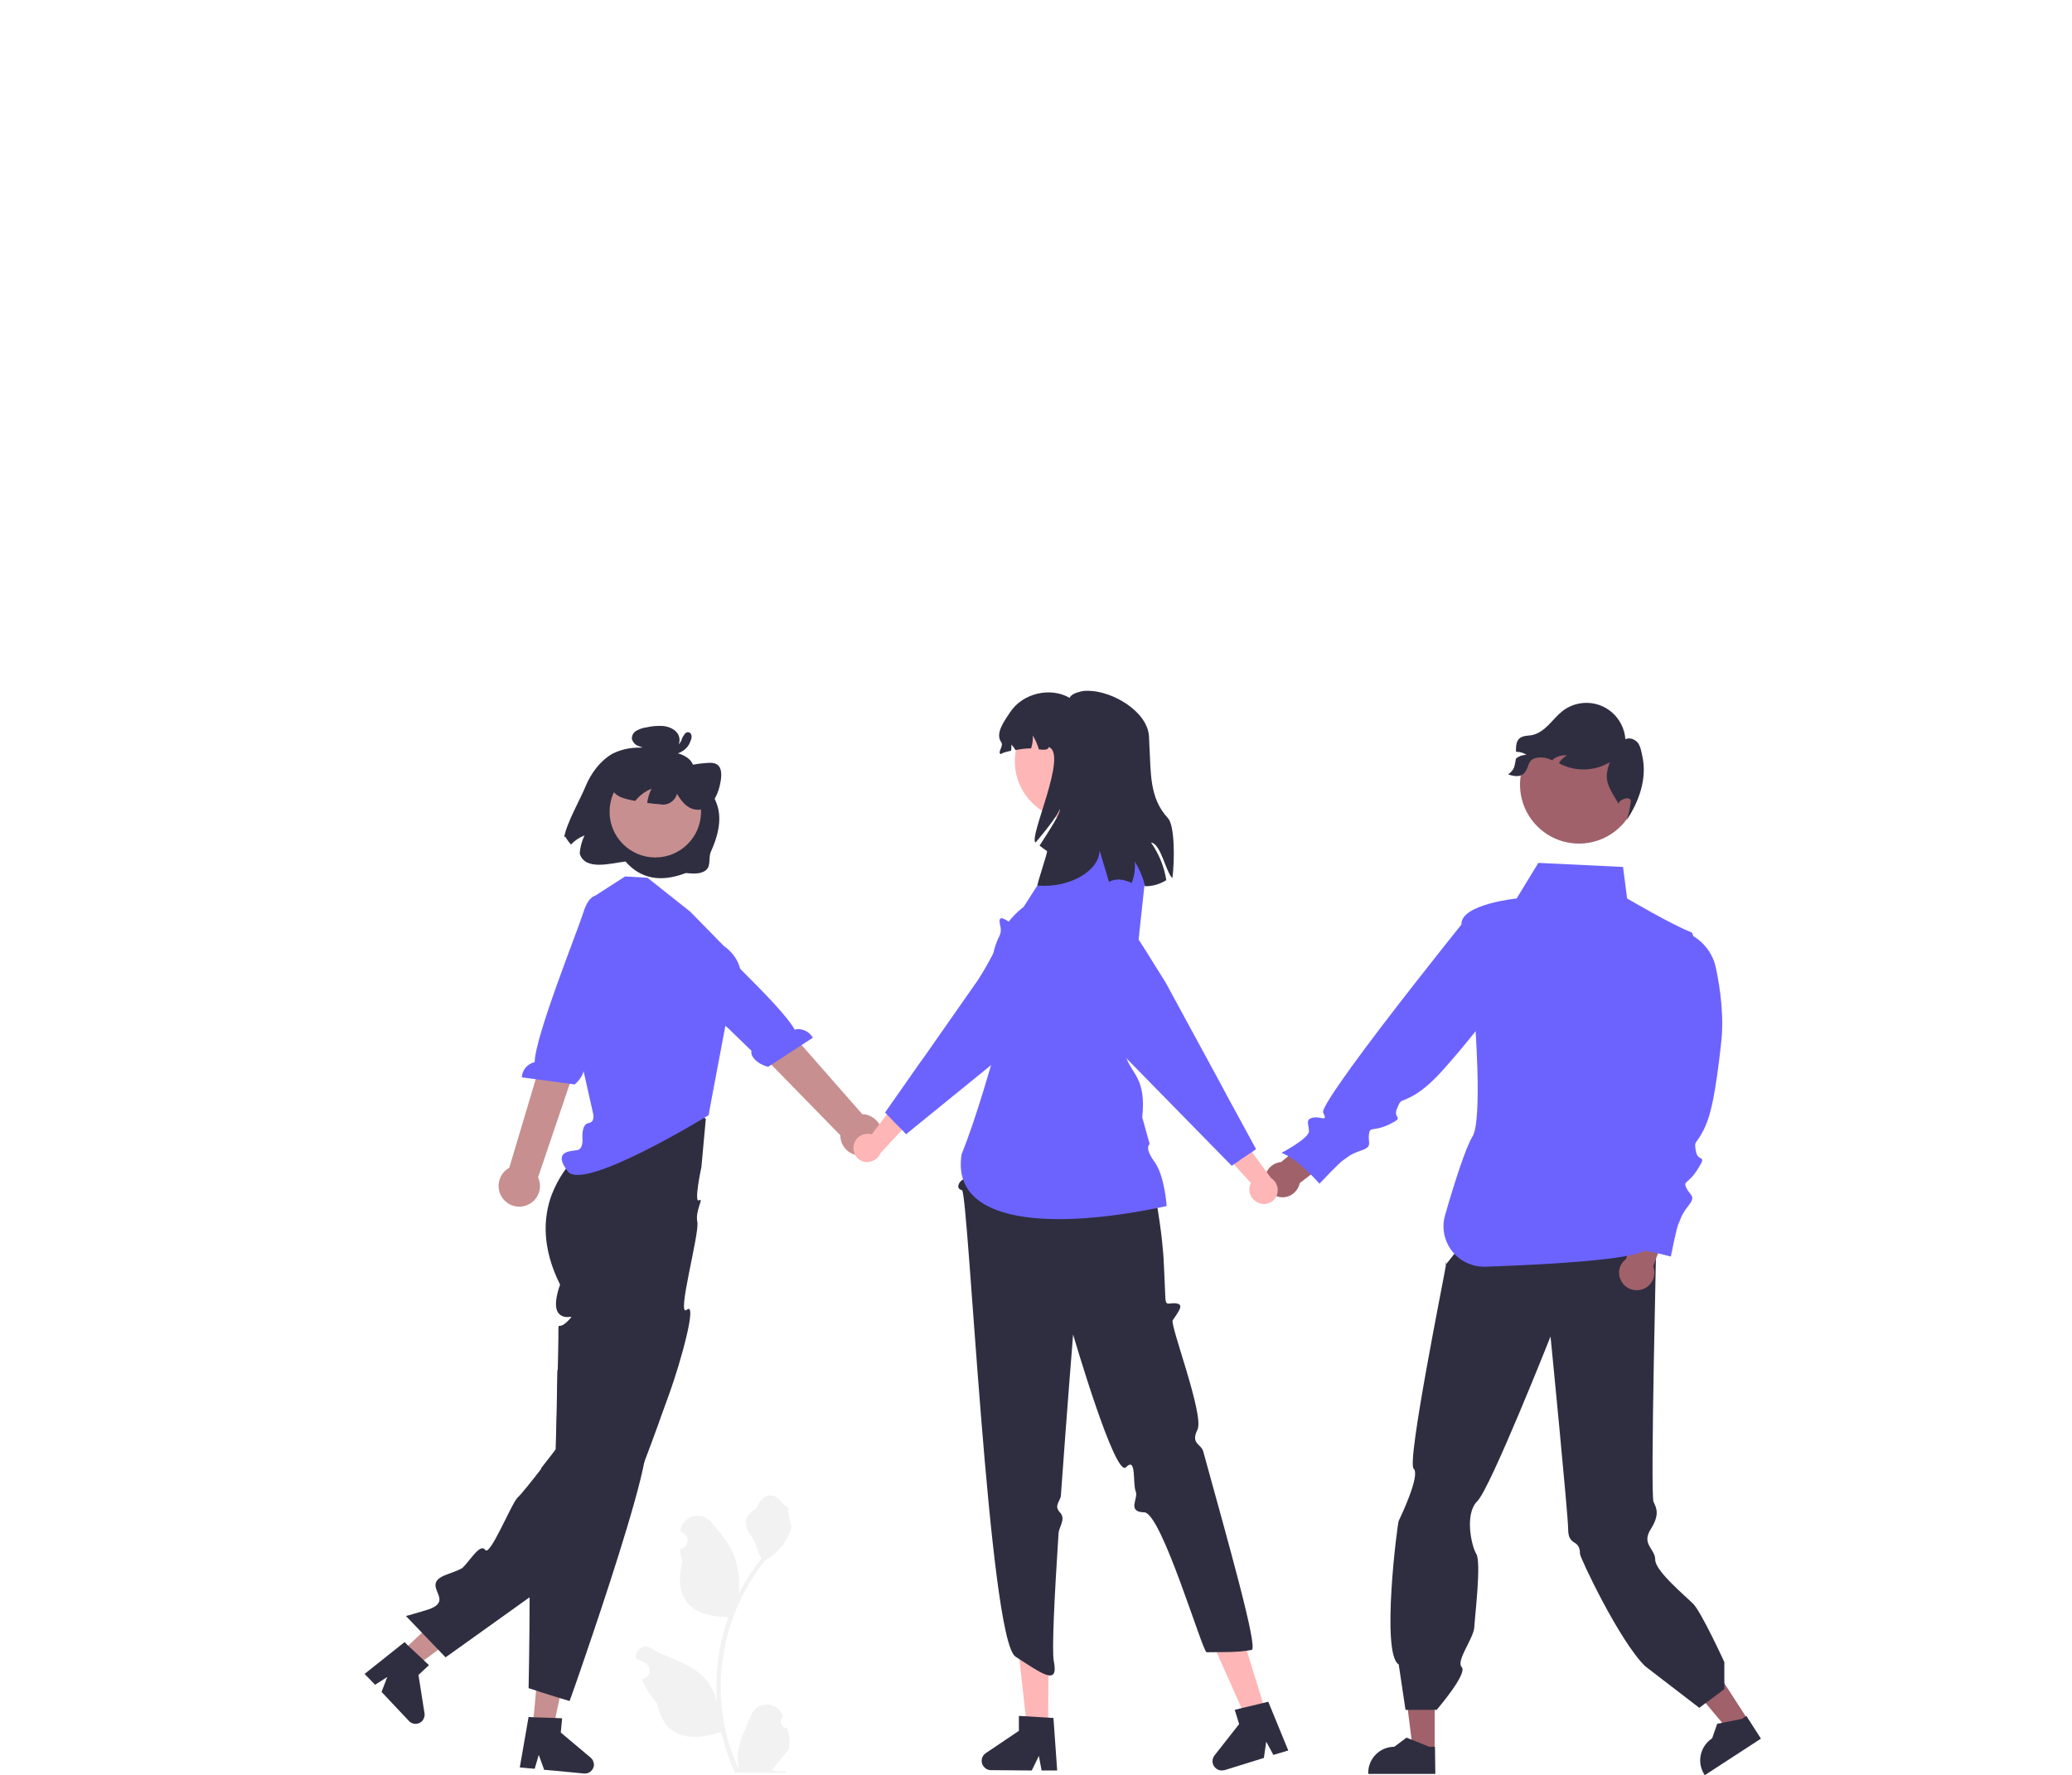 <?xml version="1.0" encoding="utf-8"?>
<!-- Generator: Adobe Illustrator 26.3.1, SVG Export Plug-In . SVG Version: 6.00 Build 0)  -->
<svg version="1.1" id="Calque_1" xmlns="http://www.w3.org/2000/svg" xmlns:xlink="http://www.w3.org/1999/xlink" x="0px" y="0px"
	 viewBox="0 0 611.5 524" style="enable-background:new 0 0 611.5 524;" xml:space="preserve">
<style type="text/css">
	.st0{fill:#A0616A;}
	.st1{fill:#2F2E41;}
	.st2{fill:#6C63FF;}
	.st3{fill:#F2F2F2;}
	.st4{fill:#C78F8F;}
	.st5{fill:#FFB6B6;}
</style>
<polygon class="st0" points="515.9,507.7 510.5,511.2 494.4,492 502.4,486.8 "/>
<path class="st1" d="M519.7,513.2L503.1,524l-0.1-0.2c-2.3-3.6-1.3-8.3,2.3-10.7l0,0l1.5-4.3l7.2-1.4l1.4-0.9L519.7,513.2z"/>
<polygon class="st0" points="423.4,516.9 417,516.8 413.9,492 423.4,492 "/>
<path class="st1" d="M423.6,523.6l-19.8,0v-0.3c0-4.3,3.5-7.7,7.7-7.7h0l3.6-2.7l6.7,2.7l1.7,0L423.6,523.6z"/>
<path class="st1" d="M490,364.9l-57.7,1.3l-5.7,7.2c0,0,0.5-2.5,0.1,0.2c-0.4,2.8-11.6,58-9.5,59.9c2.1,1.9-4,14.6-4.4,15.4
	s-5.3,39.3,0,42.4l2,13.4h9.2c0,0,9.2-10.7,7.4-12.6s3.5-8.4,3.7-11.8c0.2-3.5,2.1-19.1,0.6-21.6c-1.5-2.5-3.5-11.9,0.3-15.6
	c3.8-3.7,21.6-48.6,21.6-48.6s5.2,52.7,5.2,56.8c0,5.4,3.5,2.7,3.5,7.4c0,1,11.5,25.5,19.2,33.1l16,12.3l7.4-5.5v-8
	c0,0-6.8-14.8-9.2-17.2c-2.4-2.4-11.2-9.7-11.2-13c0-3.3-4.1-4.5-1.4-8.9c2.8-4.4,1.8-6.3,0.9-8.2c-1-1.9,0.9-80.1,0.9-80.1
	L490,364.9z"/>
<circle class="st0" cx="466" cy="231.6" r="17.4"/>
<path class="st0" d="M479.9,371.6l4.9-14.8l8.8,1.6l-5.7,15.4c1,2.7-0.3,5.7-3,6.7c-2.7,1-5.7-0.3-6.7-3
	C477.3,375.5,478,373,479.9,371.6L479.9,371.6z"/>
<path class="st0" d="M378.1,343l12-9.9l6.6,6.1l-13.1,10c-0.6,2.8-3.3,4.7-6.1,4.1c-2.8-0.6-4.7-3.3-4.1-6.1
	C373.8,345,375.7,343.2,378.1,343z"/>
<path class="st1" d="M445.1,228.6c1.9,0.6,3.7,0.9,4.9-0.6c1.2-1.5,0.9-3.3,2.7-4.1c1.5-0.5,3.2-0.4,4.6,0.2
	c0.3,0.1,0.5,0.2,0.8,0.3c0.1-0.1,0.3-0.2,0.4-0.4c1.2-0.8,2.6-1.2,4-1c-1,0.5-1.9,1.3-2.4,2.3c0.5,0.3,1,0.5,1.5,0.7
	c4.4,1.8,9.4,1.4,13.5-1c-2,5.3-0.4,7.2,2.5,12.1l0.1,0.3c-0.3-1.3,3.6-2.7,3.6-0.9c-0.2,1.9-0.6,3.7-1.2,5.5
	c3.8-5.7,6-12.4,4.6-18.8c-0.3-1.3-0.5-2.8-1.3-3.9c-0.9-1.1-2.4-1.7-3.7-1.1c-0.5-6.4-6-11.2-12.4-10.7c-2.3,0.2-4.4,1-6.2,2.4
	c-1.5,1.2-2.7,2.7-4.1,4.1c-1.4,1.4-3,2.6-4.9,3c-1.2,0.2-2.6,0.1-3.6,0.9c-1.1,0.9-1.1,2.5-1.1,4c1.1,0,2.2,0.3,3.1,0.9
	c-1.1,0-2.2,0.4-3.1,1.1c0,0,0,0,0,0C446.9,226.4,447.1,227,445.1,228.6z"/>
<path class="st2" d="M506.4,285.7c-0.8-3.9-3.2-7.3-6.7-9.4c-0.1-0.7-0.4-1.1-0.7-1.2c-5-1.8-18.8-9.9-18.8-9.9l-1.2-9.3l-25-1.2
	l-6.4,10.5c0,0-16.6,1.7-16.3,7.7c-4,5-21.9,27.4-32.6,42.2c-5.1,7.1-8.6,12.4-8.2,13.3c1.5,3-0.6,1-3,1.5c-2.4,0.5-1.2,1.9-1.2,4
	c0.1,2.1-8.1,6.4-8.1,6.4c5,1.8,11.2,9.1,11.2,9.1s6-6.4,7.1-7c1.1-0.7,1.7-1.6,5.2-2.8c3.5-1.2,2-2.1,2.3-4.7c0.3-2.6,1.1-0.7,6-3
	c4.9-2.4,0.9-1.5,2.3-4.7c1.3-3.2,0.9-1.5,5.3-4.1c2.6-1.6,5.3-3.9,8.9-8c2.4-2.7,5.3-6.1,8.9-10.6c0,0,0-0.1,0.1-0.1
	c0.2,3.6,0.4,7.3,0.5,10.7c0.3,9.8,0,18-1.4,20.3c-2,3.2-5.4,13.8-8.1,23.2c-1.9,6.3,1.8,13,8.1,14.8c1.2,0.4,2.5,0.5,3.8,0.5
	c17-0.6,42-1.9,46.9-4.7c2.6,0.4,5.3,1,7.8,1.7c0,0,1.7-8.6,2.3-9.8c0.6-1.1,0.6-2.3,2.9-5.2c2.3-2.9,0.6-2.9-0.6-5.2
	c-1.1-2.3,0.6-1.1,3.4-5.7c2.9-4.6,0-1.7-0.6-5.2c-0.6-3.4,0-1.7,2.3-6.3c1.9-3.8,3-8.8,4.3-18.5c0.3-2,0.5-4.2,0.8-6.7
	C508.9,300.4,507.7,291.7,506.4,285.7z"/>
<path class="st3" d="M232.4,510.1c-1,0-1.9-0.7-2-1.8c0-0.5,0.2-1.1,0.6-1.5l0.1-0.5c0,0,0-0.1-0.1-0.1c-1.1-2.5-4-3.7-6.6-2.7
	c-1.2,0.5-2.2,1.5-2.7,2.7c-1.5,3.6-3.4,7.3-3.9,11.1c-0.2,1.7-0.1,3.4,0.3,5.1c-3.6-7.7-5.4-16.2-5.4-24.7c0-2.1,0.1-4.3,0.4-6.4
	c0.2-1.7,0.5-3.5,0.8-5.2c1.9-9.3,6-18.1,11.9-25.5c2.9-1.6,5.2-4,6.7-6.9c0.5-1.1,0.9-2.2,1.1-3.3c-0.3,0-1.2-4.9-1-5.2
	c-0.5-0.7-1.3-1-1.8-1.7c-2.5-3.3-5.8-2.7-7.6,1.8c-3.8,1.9-3.8,5.1-1.5,8.1c1.5,1.9,1.7,4.5,3,6.6c-0.1,0.2-0.3,0.3-0.4,0.5
	c-2.4,3.1-4.5,6.5-6.3,10c0.4-4-0.1-8-1.5-11.7c-1.4-3.5-4.1-6.4-6.5-9.4c-2.9-3.6-8.7-2-9.2,2.5c0,0,0,0.1,0,0.1
	c0.4,0.2,0.7,0.4,1,0.6c1.2,0.8,1.5,2.3,0.7,3.5c-0.4,0.6-1,1-1.7,1.1l-0.1,0c0.1,1.3,0.3,2.5,0.7,3.8c-3,11.8,3.5,16.1,12.9,16.3
	c0.2,0.1,0.4,0.2,0.6,0.3c-1.8,5.1-2.9,10.3-3.3,15.7c-0.2,3.1-0.2,6.3,0,9.5l0-0.1c-0.7-3.5-2.5-6.7-5.3-8.9
	c-4.1-3.3-9.8-4.6-14.2-7.3c-1.4-0.9-3.1-0.5-4,0.9c-0.4,0.6-0.5,1.3-0.4,2c0,0,0,0.1,0,0.1c0.7,0.3,1.3,0.6,1.9,0.9
	c0.4,0.2,0.7,0.4,1,0.6c1.2,0.8,1.5,2.3,0.7,3.5c-0.4,0.6-1,1-1.7,1.1l-0.1,0c0,0-0.1,0-0.1,0c1.1,2.7,2.7,5.1,4.6,7.3
	c1.9,10.3,10.1,11.3,18.8,8.3h0c1,4.2,2.4,8.2,4.1,12.1h14.8c0.1-0.2,0.1-0.3,0.1-0.5c-1.4,0.1-2.7,0-4.1-0.2
	c1.1-1.3,2.2-2.7,3.3-4.1c0,0,0-0.1,0.1-0.1c0.6-0.7,1.1-1.4,1.7-2.1l0,0C233.2,514.3,232.9,512.2,232.4,510.1L232.4,510.1z"/>
<polygon class="st4" points="118.4,487.7 122.5,492 141.5,478 135.5,471.6 "/>
<path class="st1" d="M125.1,490.1l-4.6-4.3l-1.1-1.1l-11.8,9.4l3.1,3.2l3.6-2.3l-1.7,4.4l8.1,8.6c1,1.1,2.7,1.1,3.8,0.1
	c0.6-0.6,0.9-1.5,0.8-2.3l-1.8-11.4l3.1-2.9L125.1,490.1z"/>
<path class="st1" d="M208.3,330.3l-1.3,14.2c0,0-2.3,10.7-0.7,9.8s-1.2,3-0.5,6.4c0.7,3.4-6.3,28.5-3.1,25.9
	c3.2-2.6-1.8,15.4-5,24.3c-1,2.7-2,5.5-3,8.3c-0.2,0.6-0.4,1.1-0.6,1.7c-1.3,3.6-2.6,7.1-3.9,10.5c-0.2,0.5-0.4,0.9-0.5,1.4
	c0,0,0,0,0,0c-4.1,10.9-7.7,19.4-9.1,20.9c-0.7,0.7-12.4,9.2-24.2,17.7c-12.4,8.9-24.9,17.8-24.9,17.8l-11.7-12.2
	c0,0,0.3-0.1,0.8-0.2c1-0.3,2.8-0.8,5.1-1.5c9.8-2.9-2.7-7.4,6.3-10.6c2.5-0.9,4.2-1.6,4.6-2c2.2-2.2,5.2-7.3,6.6-5.2
	s7.8-13.9,9.6-15.5c1-0.9,4.2-4.9,6.9-8.4c2.4-3,4.4-5.7,4.4-5.7s0-1.4,0.1-3.7c0.1-3.4,0.2-8.6,0.3-13.9c0,0,0,0,0,0
	c0-2,0.1-4,0.1-5.8c0-1.5,0.1-2.9,0.1-4.2c0.1-3.9,0.1-6.8,0.1-7.6c0-2.4,0-0.5,1.9-2c0.3-0.2,0.6-0.5,0.8-0.7
	c0.4-0.4,0.8-0.8,1.1-1.2c0.1-0.3-0.7,0.1-1.9-0.1c-0.6-0.1-1.2-0.4-1.6-0.8c-2.4-2.1,0.2-8.7,0.2-8.7c-5.4-10.8-5-19.7-2.5-26.5
	c1.9-4.9,4.9-9.3,8.8-12.9c1.5-1.4,3.1-2.7,4.8-3.8l0.2-0.9l1.8-9.9c1-0.5,2-1,3-1.4c3.2-1.2,6.7-1.5,10.1-1
	c3.4,0.5,6.7,1.6,9.7,3.1C203.9,327,206.2,328.5,208.3,330.3z"/>
<polygon class="st4" points="157.2,509.8 163.2,510.3 168.2,487.2 159.4,486.4 "/>
<path class="st1" d="M174.3,518.8l-8.8-7.4l0.4-4.2l-2-0.1l-6.3-0.2h0l-1.6-0.1l-2.6,14.9l4.4,0.4l1.2-4.1l1.6,4.4l2.4,0.2l9.4,0.9
	c0.1,0,0.2,0,0.2,0c0.8,0,1.5-0.3,2-0.9c0.4-0.4,0.6-1,0.7-1.5C175.3,520.2,175,519.4,174.3,518.8z"/>
<path class="st1" d="M190.2,431.3c-2.3,12.3-11.8,41-17.6,57.9c-2.6,7.7-4.5,12.9-4.5,12.9l-3-0.9h0l-5.1-1.6l-1.8-0.6h0l-2.2-0.7
	c0,0,0.3-13.7,0.3-27c0-5.6,0-11-0.1-15.4c-0.1-4.7-0.3-8.1-0.7-8.8c-1.4-2.8,0.9-3,3.4-3.7c2.5-0.7,0.5-1.7-0.4-4
	c-0.7-1.5,0.6-3.5,1.5-4.6c0.3-0.3,0.5-0.6,0.8-0.9c0,0-0.4-0.2-1.2-0.4c2.4-3,4.4-5.7,4.4-5.7s0-1.4,0.1-3.7
	c0.1-3.4,0.2-8.6,0.3-13.9c0,0,0,0,0,0c0-2,0.1-4,0.1-5.8c3.8,2.9,7.5,5.8,10.9,8.4c0,0,0,0,0,0c8.1,6.4,14.1,11.5,14.9,13.1
	C190.8,426.5,190.7,428.5,190.2,431.3z"/>
<polygon class="st5" points="175.1,306.4 176.4,318 175.6,333.1 209.2,329.1 212.4,306.4 208.3,306.4 "/>
<path class="st2" d="M203.7,269.1l-12.6-10l0,0l-6.6-0.4l-9.8,6.3l-2.4,12.3l-5.7,13.8l8.4,37.4c0,0,0.8,2.7-1.3,3
	c-2.1,0.3-1.8,4.3-1.8,4.3s0.4,3.4-1.6,3.7c-2,0.3-7.3,0.3-2.7,6.3c4.7,6,41.5-16.6,41.5-16.6l5.3-28.1c0,0,10.4-13.9-0.8-21.9
	L203.7,269.1z"/>
<path class="st4" d="M148.5,353.9c-2.1-2.6-1.7-6.5,0.9-8.6c0.3-0.2,0.6-0.4,0.9-0.6l15.9-53.3l9.9,5l-17.3,51.1
	c1.4,3.1,0.1,6.7-3,8.1C153.3,356.8,150.3,356.1,148.5,353.9L148.5,353.9z"/>
<path class="st2" d="M176.9,264.5c0,0-2.8-1.5-4.8,5c-1.6,5.2-14.2,36.4-14.3,44c-2.1,0.5-3.7,2.3-3.8,4.5l15.6,2.1
	c2.7-2.3,3.4-5.4,2.4-6.3l3.4-9.3l14.1-29.4l-10.5-9.5L176.9,264.5z"/>
<path class="st4" d="M260.2,336.3c0.8-3.3-1.3-6.5-4.6-7.3c-0.3-0.1-0.7-0.1-1.1-0.1l-36.5-41.6l-7.7,9.2l37.7,38.6
	c0,3.4,2.8,6.1,6.2,6C257.2,341.1,259.6,339.1,260.2,336.3L260.2,336.3z"/>
<path class="st2" d="M196.1,268c0,0,1.9-2.6,6.5,2.5c3.7,4,28.5,26.7,31.9,33.4c2.1-0.5,4.3,0.5,5.4,2.4l-13.2,8.6
	c-3.5-0.9-5.4-3.4-4.9-4.7l-7.1-6.9L189.2,283l5.4-13.1L196.1,268z"/>
<path class="st5" d="M371.6,355.1c-2.2-0.8-3.4-3.1-2.7-5.3c0.1-0.2,0.2-0.4,0.3-0.6l-10.1-11l3.8-7.1l12.2,16.6
	c1.6,1,2.4,3,1.8,4.9c-0.7,2.1-3,3.3-5.1,2.6l0,0l0,0C371.7,355.2,371.6,355.2,371.6,355.1z"/>
<path class="st2" d="M307,271.6c-0.3,1.6-0.4,3.2-0.1,4.7c0.1,0.4,0.2,0.9,0.3,1.3c0.5,1.6,0.9,3.1,1.3,4.4c0.2,0.8,0.5,1.6,0.7,2.3
	c1.4,4.3,2.5,6.7,3.2,7.2c0.4,0.2,0.7,0.5,1.1,0.7c1.8,1.1,3.2,1.9,2.3,4c-0.1,0.3-0.3,0.6-0.5,0.9c-0.3,0.5-0.6,0.9-1,1.3
	c-0.2,0.2-0.4,0.5-0.6,0.7c-0.2,0.3-0.3,0.6-0.2,0.9c0.2,0.3,0.6,0.5,1.5,0.5c0.1,0,0.3,0,0.5,0c0.1,0,0.1,0,0.2,0
	c0.1,0,0.2,0,0.4,0c1.1,0,2.5,0.6,4.1,1.5c4.5,2.6,9.9,8,9.9,8l33.4,34.1l0.6-0.4l1.5-1l0.5-0.4l0.6-0.4l2.7-1.8l1.3-0.9l-8.6-15.8
	l-0.9-1.7l-0.8-1.5l-16.4-30.2l-6.5-10.4l-1.5-2.3l-6.2-9.9c-3.7-5.9-11.4-7.6-17.3-3.9c0,0,0,0,0,0c-0.1,0.1-0.2,0.1-0.3,0.2
	C309.6,265.6,307.7,268.4,307,271.6z"/>
<polygon class="st5" points="309.3,510 303.1,509.9 300.4,485.8 309.5,485.9 "/>
<path class="st1" d="M310.9,507.1l-1.6-0.1l-6.5-0.4l-2.1-0.1l0,4.4l-9.8,6.6c-1.2,0.8-1.6,2.5-0.7,3.8c0.5,0.7,1.3,1.2,2.2,1.2
	l12.1,0.1l2.1-4.3l0.8,4.3l4.6,0L310.9,507.1z"/>
<polygon class="st5" points="373.6,505.5 367.8,507.3 357.9,485.1 366.5,482.5 "/>
<path class="st1" d="M374.3,502.3l-1.6,0.4l-6.3,1.5l-2,0.5l1.3,4.2l-7.3,9.3c-0.9,1.2-0.7,2.9,0.5,3.8c0.7,0.6,1.6,0.7,2.5,0.5
	l11.6-3.6l0.7-4.8l2.1,3.9l4.4-1.3L374.3,502.3z"/>
<path class="st1" d="M297,307.1L285.3,341l-0.4,2.7c-2.9,2.8,0.8,3.7-0.6,4.4s-2.3,2.8-0.4,3.2c1.9,0.4,7.9,132.6,15.8,137.7
	c7.9,5.1,12.8,8.8,11.3,1.3c-0.6-3,0.2-19.3,1.4-37.6c0.1-2.1,2.3-4.3,0.4-6.3c-1.9-2,0.2-3.3,0.3-5c1.7-23.9,3.6-47.5,3.6-47.5
	s12.4,42.5,15.6,39.2c3.2-3.3,1.9,4.8,2.9,7.2c0.8,2-2.7,6,2.5,6.1c5.1,0.1,17.2,41.3,18.4,41.3c2.4-0.1,9.2,0.2,13.3-0.7
	c2-0.4-6.9-31.7-14.3-58.6c-0.6-2.2-3.8-2.2-1.7-6.4s-8.2-31-7.3-32.3c2.3-3.3,3.2-4.7,0.9-5c-2.3-0.2-3,1.1-3.1-2.1
	c-0.1-3.2-0.5-11.1-0.5-11.1s-1.7-31.2-13.4-48.5l-1-10.2L297,307.1z"/>
<path class="st2" d="M326.1,242.4l-15.5,2.2l-0.9,11.2l-7.6,11.9c0,0-17,11.9-5.1,30.8c-4.5,16.2-9,31.8-13.2,42.2
	c-3.3,20.6,26.5,22.6,60.5,15.3c0,0-0.5-8.8-3.6-13.1c-3.1-4.2-1.4-5.2-1.4-5.2l-2.2-7.9c1.2-11.4-2.9-12.5-4.8-17.8l5.9-54.8
	L326.1,242.4z"/>
<path class="st5" d="M251.9,338.3c0.3-2.3,2.4-3.9,4.7-3.6c0.2,0,0.4,0.1,0.7,0.1l9-11.9l7.6,2.4l-14,15c-0.7,1.8-2.6,2.9-4.5,2.7
	c-2.2-0.3-3.8-2.3-3.5-4.6l0,0C251.8,338.4,251.8,338.3,251.9,338.3z"/>
<path class="st2" d="M331.4,264.1c-0.2-0.3-0.5-0.5-0.7-0.8c-3.6-3.7-9.1-4.8-13.8-2.8c-0.2,0.1-0.5,0.2-0.7,0.3
	c-7.9,3.9-12.2,6.5-12.8,7.7c-0.2,0.4-0.3,0.8-0.5,1.2c-0.1,0.4-0.3,0.8-0.4,1.1c-0.6,1.4-1.3,2.3-3.1,1.9c-0.6-0.1-1.2-0.4-1.7-0.7
	c-0.2-0.1-0.5-0.2-0.7-0.4c-0.8-0.4-1.3-0.7-1.7-0.5c-0.4,0.3-0.4,1,0,2.6c0.1,0.7,0.1,1.4-0.1,2c-0.4,1.9-1.1,3.8-2,5.6
	c-1.4,2.7-2.9,5.4-4.6,8l-15.8,22.6l-1.1,1.5l-1.2,1.7l-9.3,13.3l0.6,0.6l2.3,2.4l0.5,0.5l0.5,0.5l1.2,1.2l1.1,1.2l25.2-20.5
	l2.8-2.3l5-4.1l10.3-8.4l19.5-18.1c2.5-2.3,3.9-5.5,4-8.9c0-0.1,0-0.2,0-0.3C334.3,269.2,333.3,266.3,331.4,264.1z"/>
<circle class="st5" cx="316.8" cy="224.7" r="17.3"/>
<path class="st1" d="M339.7,248.7c2.3,3.3,3.9,7.1,4.5,11.1c-1.9,1.2-4,1.8-6.3,1.8c-0.1-0.3-0.2-0.6-0.2-0.9
	c-0.6-2.3-1.6-4.4-2.8-6.4c0.2,2.1-0.1,4.3-0.9,6.3c-1.2-0.5-2.4-0.9-3.7-1c-1,0-2.1,0.2-3,0.7c-1.1-3.6-2.1-6.9-2.8-9.3
	c0,6-8.8,11.2-18.3,10.4c-0.3-0.2,3.1-10,2.8-10.2c-0.8-0.5-1.5-1.1-2.2-1.6c3.1-4.8,6.5-10,5.9-10.8c0,1-3.4,5.6-7.1,9.9
	c-2.1-1.5,9.7-26.2,3.9-28.2c-0.1,0.9-1.4,0.9-2.9,0.7c-0.4-1.4-1-2.8-1.8-4.1c0.1,1.3-0.1,2.6-0.5,3.8c-1.5,0-3.1,0.2-4.6,0.5
	c-0.3-0.5-0.7-1.1-1.2-1.6c0,0.6,0,1.2-0.1,1.8c-1.5,0.3-2.8,0.7-3,1c-1.2-0.4,0.9-2.4,0.1-3.5c-1.9-2.6,0.9-6.3,2.7-9
	c3.7-5.5,11.8-7.4,17.5-4.1c0.3-0.9,1.6-1.5,3.3-1.9c0.7-0.2,1.5-0.2,2.2-0.2c7.3,0.1,17.5,6.2,17.9,13.5c0,0.7,0.1,1.5,0.1,2.4
	c0.5,8.2-0.1,15.7,5.5,21.7c2,2.2,2,12.4,1.3,17.7C344,257.3,342.6,249,339.7,248.7z"/>
<path class="st1" d="M172.9,231.9c-1.5,3.8-5.8,11.2-6.4,15.3l0.3-0.3c0.5,0.9,1.1,1.7,1.7,2.4c1.1-1.2,2.5-2.1,4-2.7
	c-0.8,1.7-1.3,3.5-1.4,5.4c1.6,5.1,9.1,2.8,13.5,2.3c4.4,5,10.2,6.3,17.8,3.4c2.1,0.2,4.5,0.4,6-0.9c1.5-1.3,0.6-3.6,1.4-5.4
	c5.7-12.6,0.4-17.1-4-22.8c-1-1.3-1-3.1-2.2-4.3c-1.7-1.7-4.2-2.2-6.6-2.6c1.2,0.1,2.4-0.5,3.1-1.6c0.6-1,0.6-2.3,0-3.4
	c-0.8-1.4-2.6-2.2-4.3-2.4c-1.7-0.1-3.3,0-5,0.4c-1,0.1-2.1,0.5-3,1c-0.9,0.5-1.4,1.5-1.3,2.5c0.3,0.9,1,1.7,1.9,2
	c0.7,0.3,1.4,0.5,2.1,0.6c-3.4-0.4-6.8,0.2-9.8,1.7C177,224.7,174.5,228.2,172.9,231.9z"/>
<circle class="st4" cx="193.4" cy="239.6" r="13.5"/>
<path class="st1" d="M180.4,232.4c0.8,2.4,3,3.1,5.1,3.6c0.7,0.2,1.3,0.3,2,0.4c0.2-0.3,0.5-0.6,0.8-0.9c1.1-1.2,2.5-2.1,4-2.7
	c-0.7,1.3-1.1,2.8-1.3,4.2c1.2,0.2,2.5,0.3,3.8,0.4c2.2,0.5,4.4-0.9,5-3.1c1.1,1.9,2.5,3.7,4.4,4.4c2.2,0.8,4.6,0.1,6-1.8
	c1.1-1.5,1.8-3.2,2.2-4.9c0.5-2.1,0.8-4.5-0.2-5.8c-0.8-1.1-2.3-1.1-3.6-1c-2.9,0.2-5.8,0.7-8.6,1.6l-0.2,0.5
	c0.5-2.9-0.6-5.7-2.5-6.7c-1.3-0.7-2.9-0.6-4.4-0.4c-2,0.1-3.9,0.5-5.8,1.1c-2.1,0.8-3.9,2.3-5.2,4.2
	C180.4,227.5,179.7,230.4,180.4,232.4z"/>
<path class="st1" d="M199.6,219.8C199.5,219.7,199.8,219.8,199.6,219.8c0.2,0,0.2,0,0.3,0c0,0,0.1,0,0.1,0c0.2-0.1,0.4-0.2,0.5-0.3
	c0.3-0.4,0.6-0.8,0.7-1.3c0.2-0.6,0.6-1.2,1-1.7c0.5-0.5,1.2-0.5,1.6,0c0.1,0.1,0.2,0.2,0.2,0.3c0.2,0.6,0.1,1.3-0.2,1.9
	c-0.2,0.6-0.5,1.2-0.9,1.7c-0.6,0.8-1.5,1.4-2.4,1.8c-1.1,0.4-2.3,0.4-3.5,0.1c-0.4-0.2-0.6-0.7-0.5-1.1c0.1-0.2,0.2-0.4,0.4-0.4
	l1.9-0.8c0.4-0.2,0.9,0,1.1,0.4c0.2,0.4,0,0.9-0.4,1.1l0,0l0,0l-1.9,0.8l0-1.5c0.2,0.1,0.5,0.1,0.7,0.1c0.3,0,0.5,0,0.8,0
	c0.2,0,0.5-0.1,0.7-0.2c0.2-0.1,0.3-0.1,0.4-0.2c0.1,0,0.1-0.1,0.2-0.1c0,0,0.2-0.1,0.1-0.1c0.2-0.2,0.5-0.3,0.7-0.5
	c0.1-0.1,0.1-0.1,0.2-0.2c0.1-0.1,0.2-0.3,0.3-0.4c0.2-0.3,0.3-0.6,0.4-1c0-0.1,0.1-0.3,0.1-0.4c0-0.1,0-0.2,0-0.2
	c0.1-0.2,0,0.1,0.1,0.2l0.4,0.3c0.1,0,0.3,0,0.4-0.1c0-0.1,0,0,0,0c-0.1,0.1-0.1,0.2-0.2,0.3c-0.1,0.2-0.2,0.5-0.3,0.7
	c-0.2,0.5-0.5,1-0.8,1.5c-0.6,1-1.8,1.4-2.9,1.1c-0.4-0.2-0.6-0.7-0.5-1.1C198.7,219.8,199.2,219.6,199.6,219.8z"/>
</svg>
